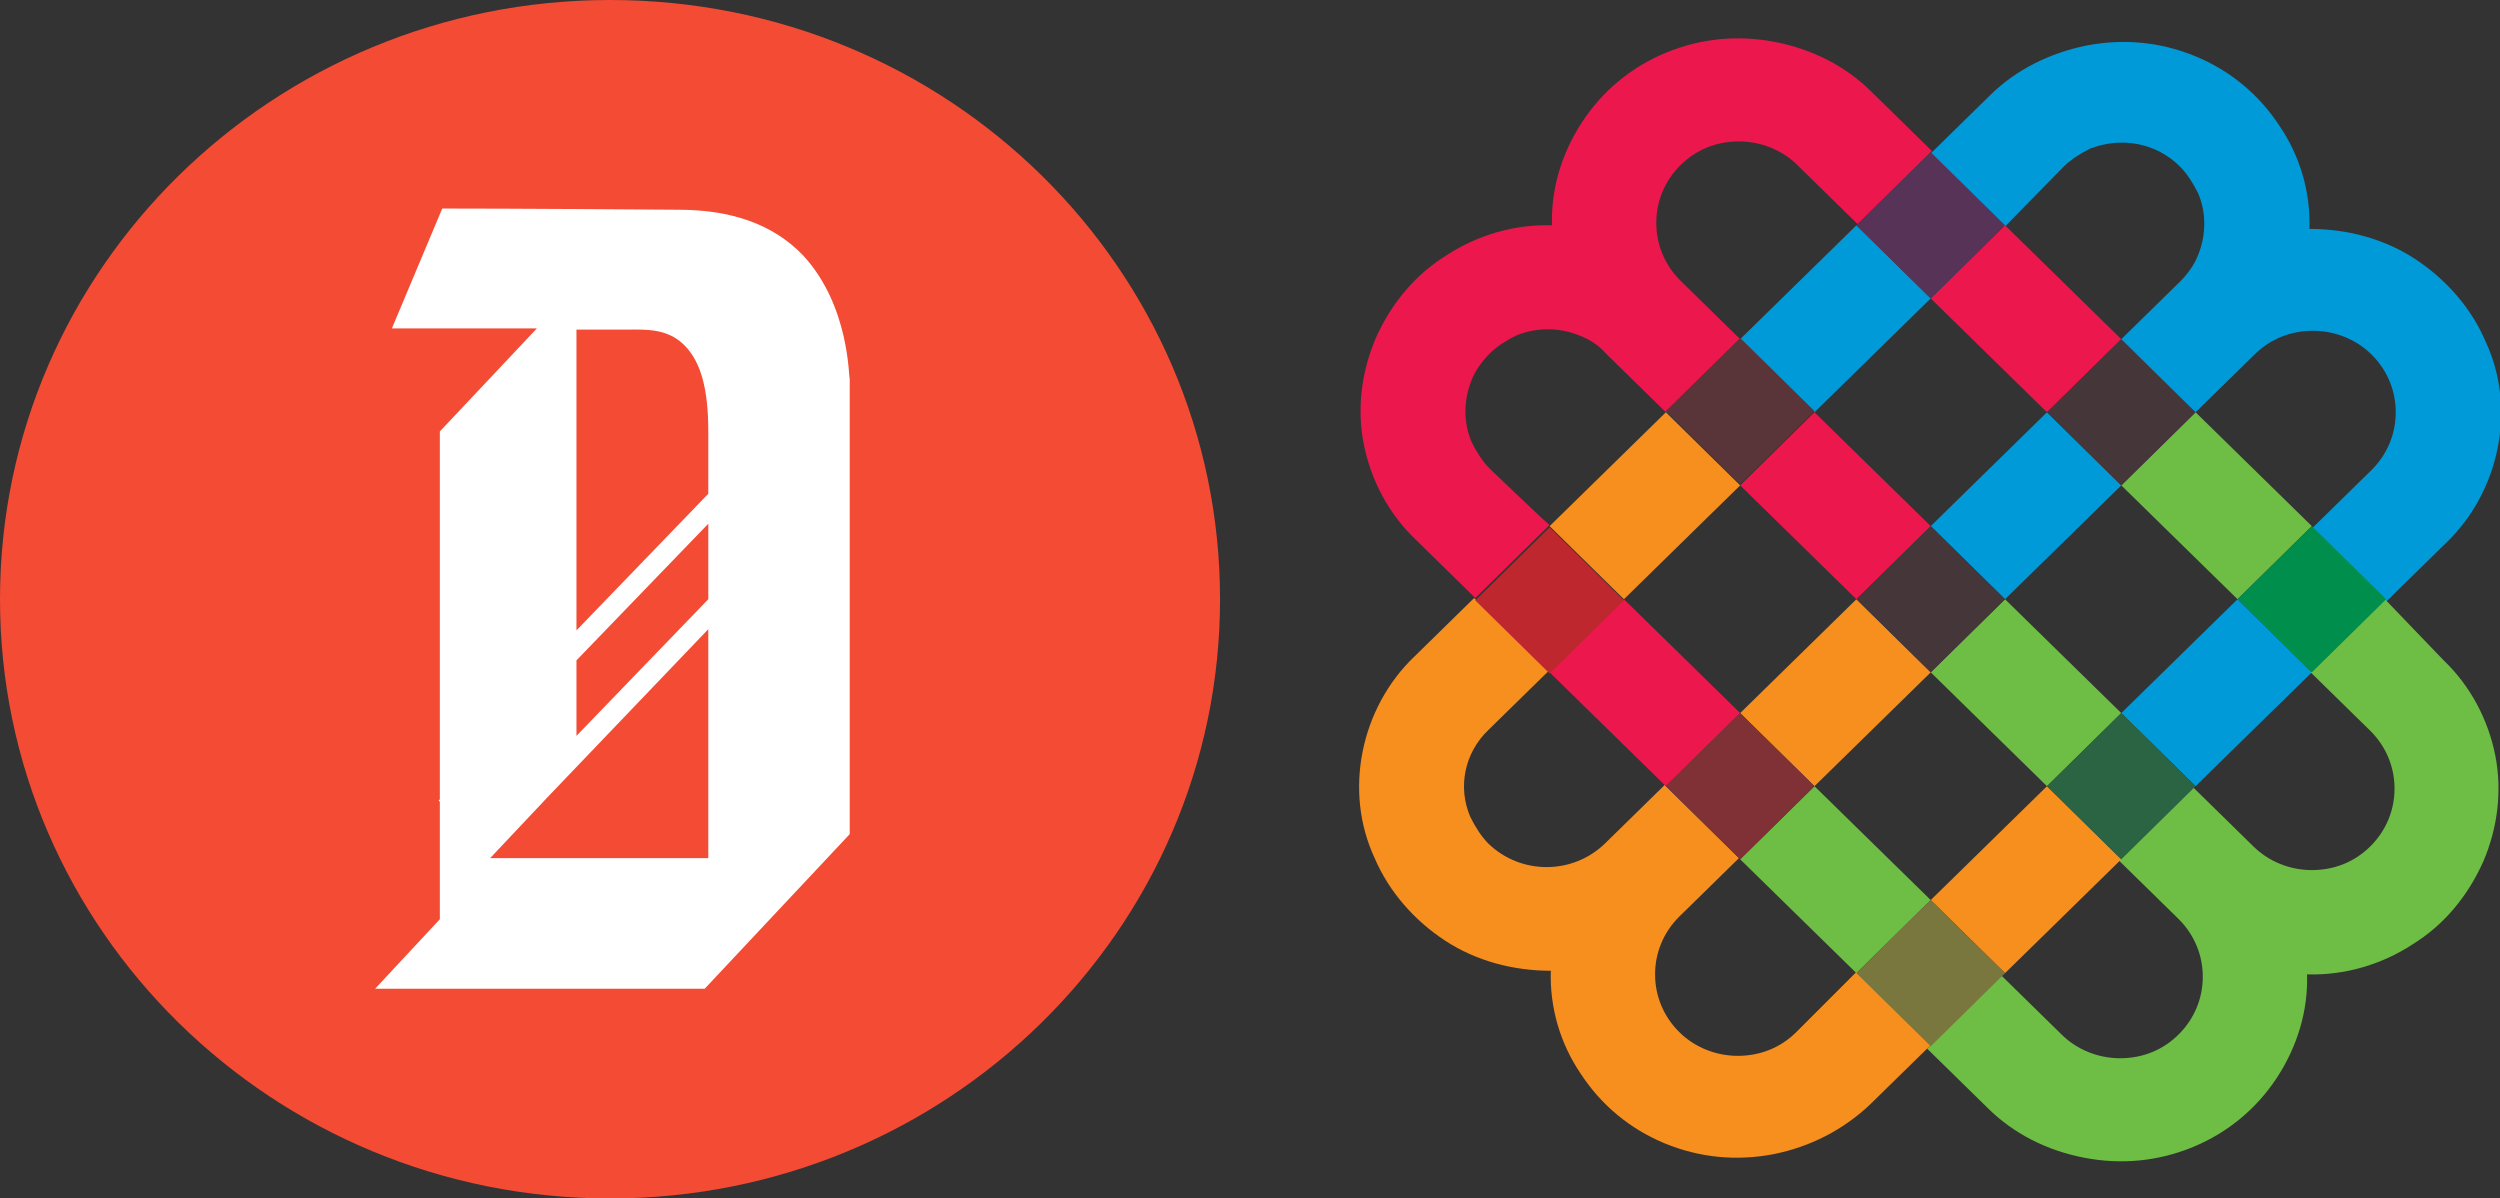 <svg version="1.1" id="Layer_1" xmlns:x="ns_extend;" xmlns:i="ns_ai;" xmlns:graph="ns_graphs;" xmlns="http://www.w3.org/2000/svg" xmlns:xlink="http://www.w3.org/1999/xlink" x="0px" y="0px" viewBox="0 0 208.6 100" style="" xml:space="preserve">
 <rect x="0" y="0" width="208.6" height="100" fill="#333333" stroke="none"/>
 <style type="text/css">
  .st0{fill:#F44B34;}
	.st1{fill:#FFFFFF;}
	.st2{fill:#009AD9;}
	.st3{fill:#6EBD44;}
	.st4{fill:#F68F1E;}
	.st5{fill:#EC174C;}
	.st6{fill:#573357;}
	.st7{fill:#BE272D;}
	.st8{fill:#008E4C;}
	.st9{fill:#7A773E;}
	.st10{fill:#443639;}
	.st11{fill:#803136;}
	.st12{fill:#593438;}
	.st13{fill:#2A6442;}
 </style>
 <g>
  <path class="st0" d="M50.9,100c28.1,0,50.9-22.4,50.9-50S79.1,0,50.9,0C22.8,0,0,22.4,0,50C0,77.6,22.8,100,50.9,100L50.9,100z">
  </path>
  <path class="st1" d="M67,21.3c-2.5-2.6-6-3.8-10.4-3.8c-13.6-0.1-18.4-0.1-19.7-0.1l-4.2,10h12.1l-8.1,8.6v30.7l-0.1,0.1l0.1,0.1
		v9.8l-5.4,5.8h27.5l12.1-12.9v-38C70.8,31.5,70.9,25.5,67,21.3z M59.1,50l-11,11.4v-6.3l11-11.4V50z M48.1,27.5h4.4
		c1.4,0,3.2-0.1,4.6,1.3s2,3.7,2,7.2v5.2l-11,11.4L48.1,27.5L48.1,27.5z M40.9,71.6l4.9-5.2l13.3-13.9v19.1
		C59.1,71.6,40.9,71.6,40.9,71.6z">
  </path>
  <path class="st2" d="M154.9,18.8l-9.7,9.5l6.2,6.1l9.7-9.5L154.9,18.8L154.9,18.8z M177,59.5l6.2,6.1l9.7-9.5l-6.2-6.1
		C186.7,50,177,59.5,177,59.5z M172.2,13.9c0.6-0.6,1.4-1.1,2.2-1.5c2.6-1,5.5-0.5,7.5,1.5c0.6,0.6,1.1,1.4,1.5,2.2
		c0.7,1.6,0.7,3.5,0,5.2c-0.3,0.8-0.9,1.6-1.5,2.2l-5,4.9l6.2,6.1l5-4.9c1.3-1.3,3-2,4.9-2c1.8,0,3.6,0.7,4.9,2c1.3,1.3,2,3,2,4.8
		c0,1.8-0.7,3.5-2,4.8l-5,4.9l6.2,6.1l5-4.9c2.2-2.1,3.7-4.9,4.3-7.9c0.6-3,0.3-6.1-1-8.9c-1.2-2.8-3.3-5.2-5.9-6.9
		c-2.6-1.7-5.7-2.5-8.8-2.5c0.1-3.1-0.8-6.1-2.5-8.6c-1.7-2.6-4.1-4.6-7-5.8c-2.9-1.2-6-1.5-9.1-0.9c-3,0.6-5.9,2-8.1,4.2l-5,4.9
		l6.2,6.1L172.2,13.9L172.2,13.9z M161.1,43.9l6.2,6.1l9.7-9.5l-6.2-6.1L161.1,43.9z">
  </path>
  <path class="st3" d="M145.2,71.7l9.7,9.5l6.2-6.1l-9.7-9.5L145.2,71.7z M199,50l-6.2,6.1l5,4.9c1.3,1.3,2,3,2,4.8
		c0,1.8-0.7,3.5-2,4.8c-1.3,1.3-3,2-4.9,2c-1.8,0-3.6-0.7-4.9-2l-5-4.9l-6.2,6.1l5,4.9c1.3,1.3,2,3,2,4.8c0,1.8-0.7,3.5-2,4.8
		c-1.3,1.3-3,2-4.9,2c-1.8,0-3.6-0.7-4.9-2l-5-4.9l-6.2,6.1l5,4.9c2.2,2.2,5,3.6,8.1,4.2c3.1,0.6,6.2,0.3,9.1-0.9
		c2.9-1.2,5.3-3.2,7-5.8c1.7-2.6,2.6-5.6,2.5-8.6c3.1,0.1,6.2-0.8,8.8-2.5c2.6-1.6,4.6-4,5.9-6.9c1.2-2.8,1.6-5.9,1-8.9
		c-0.6-3-2.1-5.8-4.3-7.9L199,50L199,50z M161.1,56.1l9.7,9.5l6.2-6.1l-9.7-9.5L161.1,56.1L161.1,56.1z M183.2,34.4l-6.2,6.1
		l9.7,9.5l6.2-6.1L183.2,34.4L183.2,34.4L183.2,34.4L183.2,34.4z">
  </path>
  <path class="st4" d="M170.8,65.6l-9.7,9.5l6.2,6.1l9.7-9.5L170.8,65.6L170.8,65.6z M149.9,86.1c-1.3,1.3-3,2-4.9,2
		c-1.8,0-3.6-0.7-4.9-2c-1.3-1.3-2-3-2-4.8c0-1.8,0.7-3.5,2-4.8l5-4.9l-6.2-6.1l-5,4.9c-2.7,2.6-7,2.6-9.7,0
		c-0.6-0.6-1.1-1.4-1.5-2.2c-1.1-2.5-0.5-5.4,1.5-7.3l5-4.9l-6.2-6.1l-5,4.9c-2.2,2.1-3.7,4.9-4.3,7.9c-0.6,3-0.3,6.1,1,8.9
		c1.2,2.8,3.3,5.2,5.9,6.9c2.6,1.7,5.7,2.5,8.8,2.5c-0.1,3.1,0.8,6.1,2.5,8.6c1.7,2.6,4.1,4.6,7,5.8c2.9,1.2,6,1.5,9.1,0.9
		c3-0.6,5.8-2,8.1-4.2l5-4.9l-6.2-6.1L149.9,86.1L149.9,86.1z M154.9,50l-9.7,9.5l6.2,6.1l9.7-9.5L154.9,50z M139,34.4l-9.7,9.5
		l6.2,6.1l9.7-9.5L139,34.4L139,34.4z">
  </path>
  <path class="st5" d="M145.2,59.5l-9.7-9.5l-6.2,6.1l9.7,9.5L145.2,59.5z M124.3,39.1c-0.6-0.6-1.1-1.4-1.5-2.2
		c-0.7-1.6-0.7-3.5,0-5.2c0.3-0.8,0.9-1.6,1.5-2.2c0.6-0.6,1.4-1.1,2.2-1.5c1.7-0.7,3.6-0.7,5.3,0c0.8,0.3,1.6,0.8,2.2,1.5l5,4.9
		l6.2-6.1l-5-4.9c-1.3-1.3-2-3-2-4.8c0-1.8,0.7-3.5,2-4.8c1.3-1.3,3-2,4.9-2c1.8,0,3.6,0.7,4.9,2l5,4.9l6.2-6.1l-5-4.9
		c-2.2-2.2-5-3.6-8.1-4.2c-3.1-0.6-6.2-0.3-9.1,0.9c-2.9,1.2-5.3,3.2-7,5.8c-1.7,2.6-2.6,5.6-2.5,8.6c-3.1-0.1-6.2,0.8-8.8,2.5
		c-2.6,1.6-4.6,4-5.9,6.9c-1.2,2.8-1.6,5.9-1,8.9c0.6,3,2.1,5.8,4.3,7.9l5,4.9l6.2-6.1C129.3,43.9,124.3,39.1,124.3,39.1z
		 M167.3,18.8l-6.2,6.1l9.7,9.5l6.2-6.1C177,28.3,167.3,18.8,167.3,18.8z M154.9,50l6.2-6.1l-9.7-9.5l-6.2,6.1
		C145.2,40.5,154.9,50,154.9,50z">
  </path>
  <path class="st6" d="M161.1,12.7l-6.2,6.1l6.2,6.1l6.2-6.1C167.3,18.8,161.1,12.7,161.1,12.7z">
  </path>
  <path class="st7" d="M129.3,44l-6.2,6.1l6.2,6.1l6.2-6.1L129.3,44L129.3,44z">
  </path>
  <path class="st8" d="M192.9,43.9l-6.2,6.1l6.2,6.1l6.2-6.1L192.9,43.9L192.9,43.9z">
  </path>
  <path class="st9" d="M161.1,75.1l-6.2,6.1l6.2,6.1l6.2-6.1L161.1,75.1z">
  </path>
  <path class="st10" d="M177,28.3l-6.2,6.1l6.2,6.1l6.2-6.1C183.2,34.4,177,28.3,177,28.3z">
  </path>
  <path class="st11" d="M145.2,59.5l-6.2,6.1l6.2,6.1l6.2-6.1L145.2,59.5L145.2,59.5z">
  </path>
  <path class="st12" d="M145.2,28.2l-6.2,6.1l6.2,6.1l6.2-6.1L145.2,28.2L145.2,28.2z">
  </path>
  <path class="st10" d="M161.1,43.9l-6.2,6.1l6.2,6.1l6.2-6.1L161.1,43.9L161.1,43.9z">
  </path>
  <path class="st13" d="M177,59.5l-6.2,6.1l6.2,6.1l6.2-6.1L177,59.5L177,59.5z">
  </path>
 </g>
</svg>